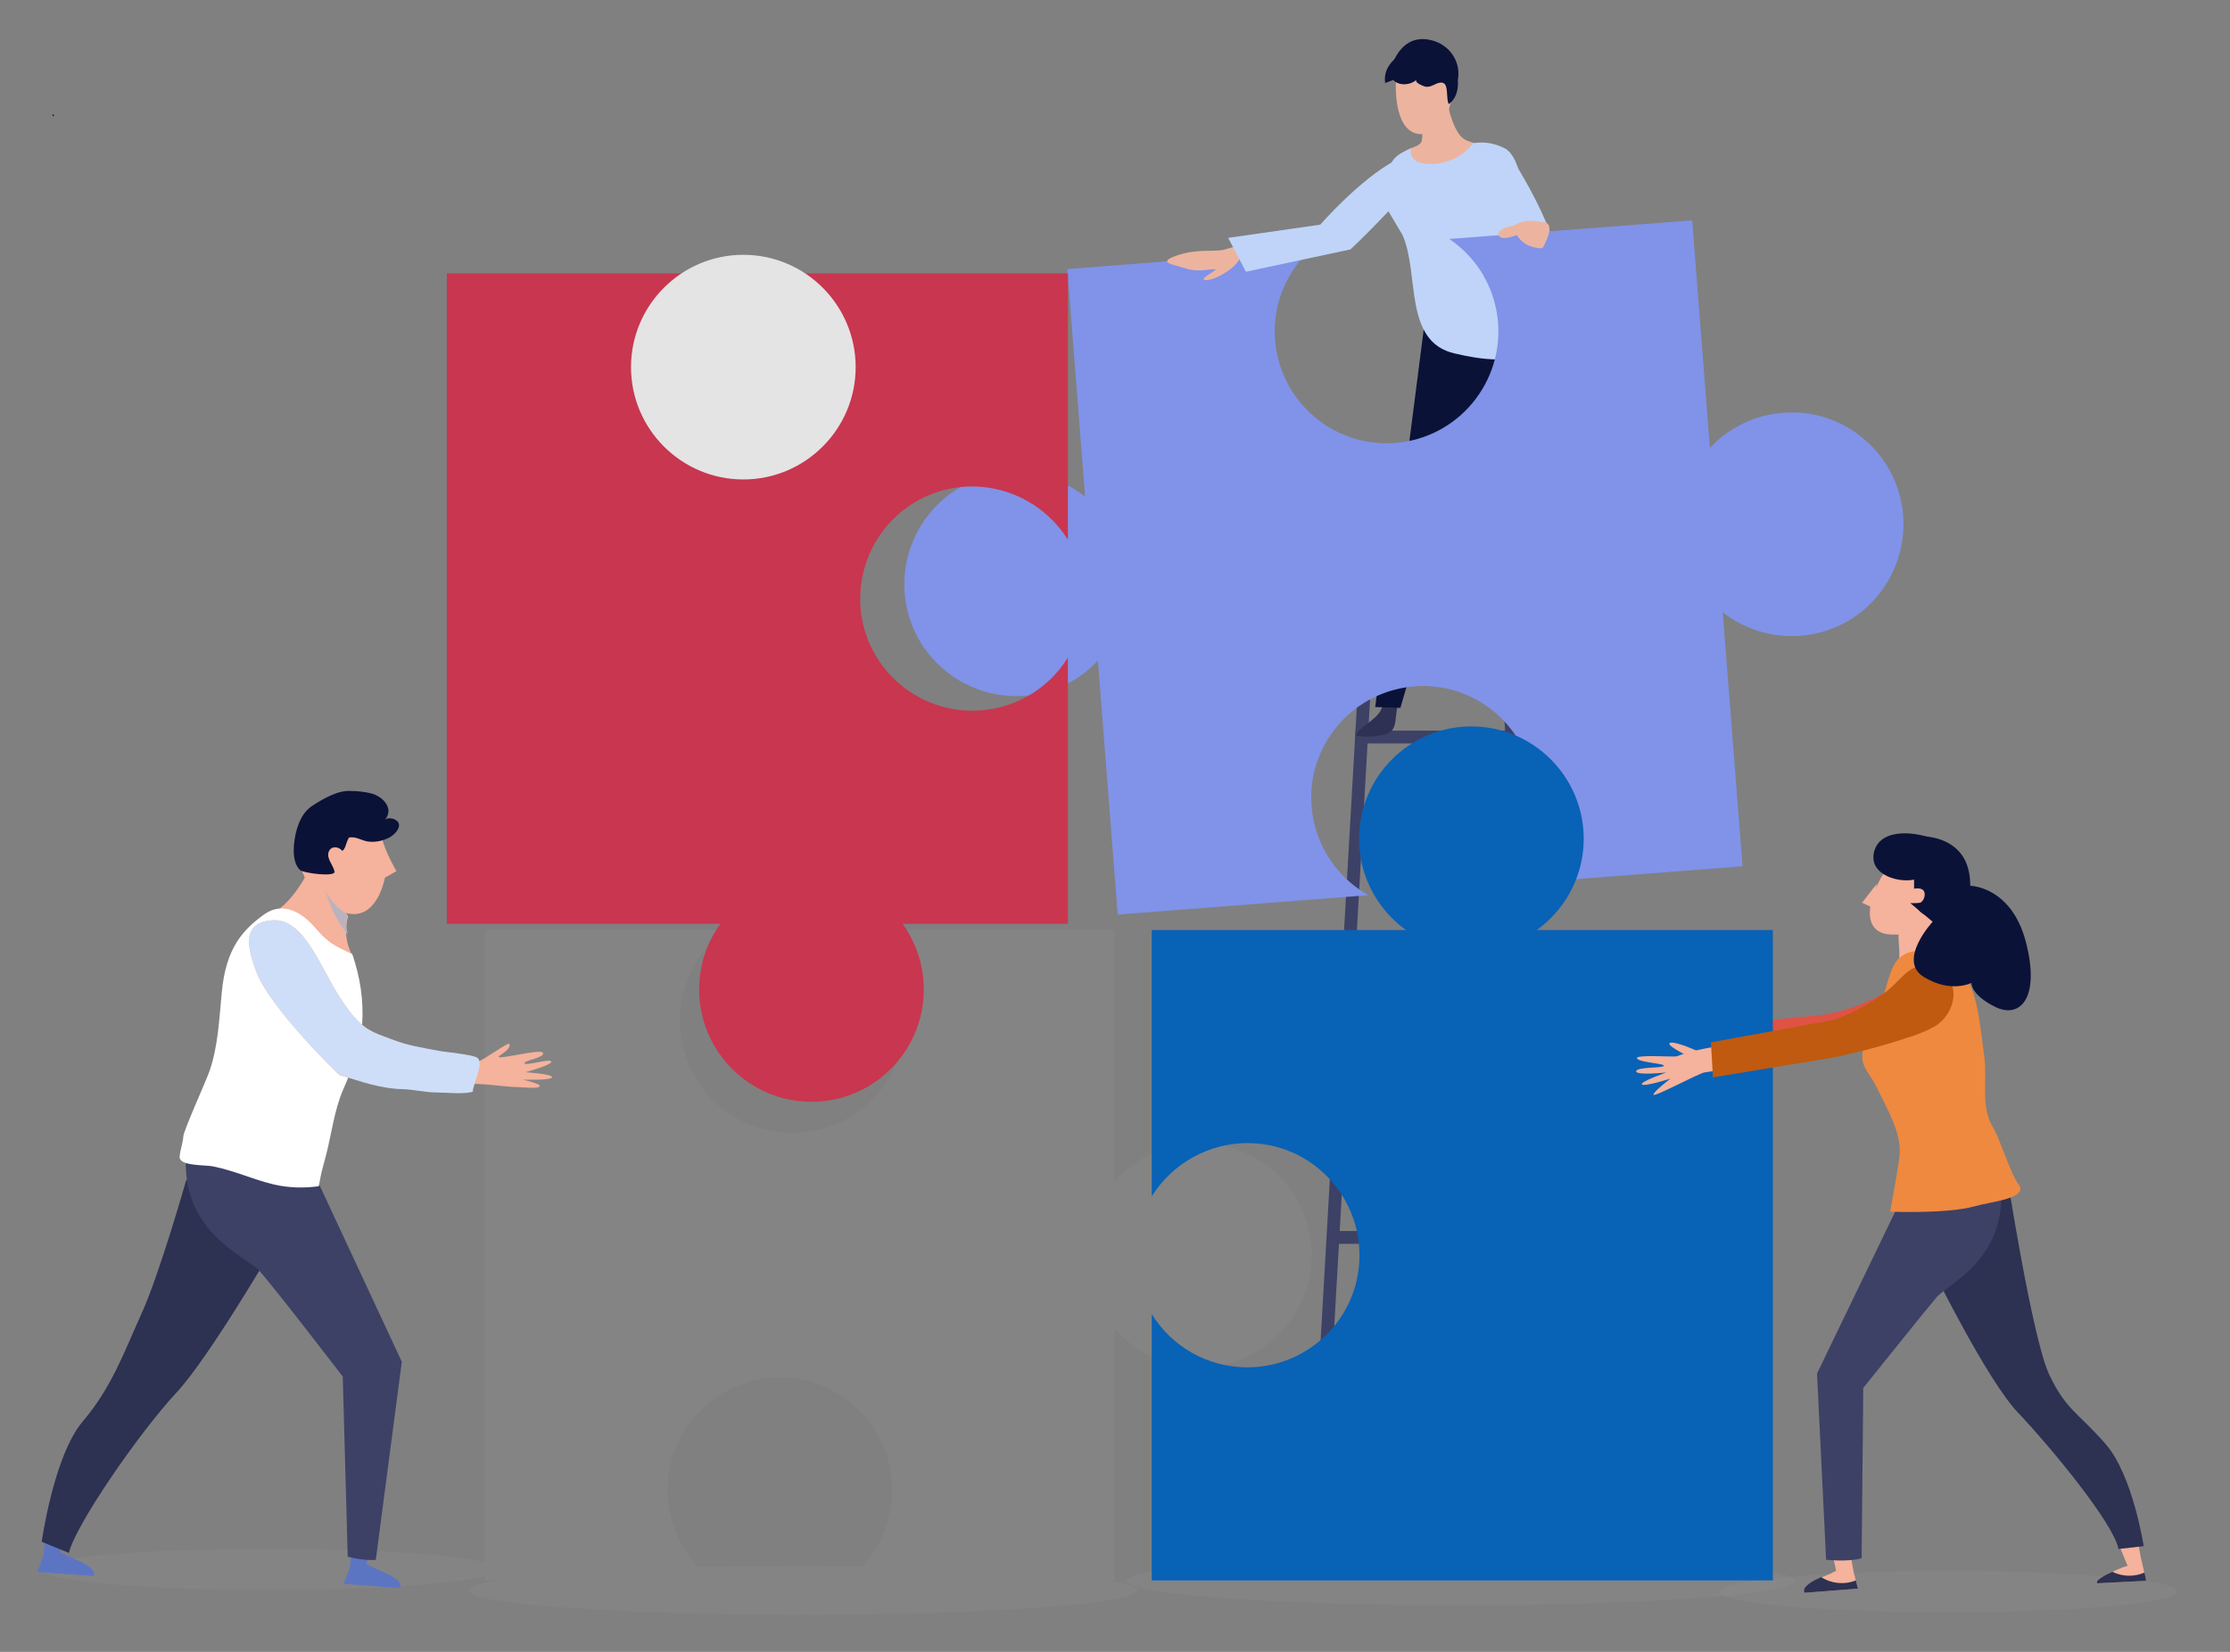 <?xml version="1.0" encoding="utf-8"?>
<!-- Generator: Adobe Illustrator 23.0.2, SVG Export Plug-In . SVG Version: 6.00 Build 0)  -->
<svg version="1.1" id="Layer_1" xmlns="http://www.w3.org/2000/svg" xmlns:xlink="http://www.w3.org/1999/xlink" x="0px" y="0px"
	 viewBox="0 0 540 400" style="enable-background:new 0 0 540 400;" xml:space="preserve">
<rect x="0" y="0" width="540" height="400" fill="#808080" stroke="none"/>
<style type="text/css">
	.st0{opacity:0.3;fill:#8D8D8D;enable-background:new    ;}
	.st1{opacity:0.3;fill:#A8BCFF;enable-background:new    ;}
	.st2{fill:#848484;}
	.st3{fill:#FFFFFF;}
	.st4{fill:#2A2B7C;}
	.st5{fill:#7AB6F6;}
	.st6{fill:#3D4166;}
	.st7{fill:#BFD4F8;}
	.st8{fill:#0B1238;}
	.st9{fill:#2E3054;}
	.st10{fill:#ECB49F;}
	.st11{fill:#8093E9;}
	.st12{fill:#5C75C3;}
	.st13{fill:#F5B29C;}
	.st14{fill:#B9B3C0;}
	.st15{fill:#2D3152;}
	.st16{fill:#CDD8E4;}
	.st17{fill:#CEDEF8;}
	.st18{fill:#DF5244;}
	.st19{fill:#0862B6;}
	.st20{fill:#C9364F;}
	.st21{fill:#E4E4E4;}
	.st22{fill:#EF893F;}
	.st23{fill:#BF5A10;}
</style>
<path id="Path_23" class="st0" d="M527.3,385.4c0,2.7-24.9,5-55.5,5s-55.5-2.2-55.5-5c0-2.7,24.9-5,55.5-5S527.3,382.6,527.3,385.4z
	"/>
<path id="Path_24" class="st0" d="M120.8,380c0,2.7-24.9,5-55.5,5s-55.5-2.2-55.5-5s24.9-5,55.5-5S120.8,377.3,120.8,380z"/>
<path id="Path_26" class="st0" d="M434.8,382.8c0,3.3-36.3,5.9-81,5.9s-81-2.6-81-5.9s36.3-5.9,81-5.9S434.8,379.6,434.8,382.8z"/>
<path id="Path_27" class="st0" d="M275.4,385.1c0,3.3-36.3,5.9-81,5.9s-81-2.6-81-5.9c0-3.3,36.3-5.9,81-5.9
	S275.4,381.9,275.4,385.1z"/>
<path id="Path_28" class="st1" d="M157.3,196c0,1.1-10.3,2.1-23,2.1s-23-0.9-23-2.1c0-1.1,10.3-2.1,23-2.1
	C147,193.9,157.3,194.8,157.3,196z"/>
<path id="Path_54" class="st2" d="M175.8,225.2c-12.1,8.8-14.8,25.8-5.9,38c8.8,12.1,25.8,14.8,38,5.9c12.1-8.8,14.8-25.8,5.9-38
	c-1.7-2.3-3.6-4.3-5.9-5.9h62v61c9.8-11.4,27-12.6,38.3-2.8c11.4,9.8,12.6,27,2.8,38.3c-9.8,11.4-27,12.6-38.3,2.8
	c-1-0.9-1.9-1.8-2.8-2.8v61h-65c12.1-8.8,14.8-25.8,5.9-38c-8.8-12.1-25.8-14.8-38-5.9c-12.1,8.8-14.8,25.8-5.9,38
	c1.7,2.3,3.6,4.3,5.9,5.9h-55.4V225.2H175.8z"/>
<g id="Group_118" transform="translate(196.584 165.916)">
	<path id="Path_55" class="st1" d="M18.5,30.6c0,1.5-7.5,2.7-16.7,2.7s-16.7-1.2-16.7-2.7S-7.4,28,1.8,28S18.5,29.2,18.5,30.6z"/>
	<path id="Path_56" class="st3" d="M4.7,29.6c0.9-9.3,2.7-19,1.8-28.4C6.2-1.4,4-12.9-0.2-10.2C-3.5-8.1-1.3-0.3-1.3,2.9
		c0.2,8.9,1.6,17.6,4.2,26.1L4.7,29.6z"/>
	<g id="Group_117" transform="translate(8.891 22.608)">
		<g id="Group_116">
			<path id="Path_57" class="st4" d="M-10.1,7.6l-0.4-0.2c-1.8-0.8-3.8-1.8-4.8-3.6c-0.6-0.9-0.8-2.1-0.3-3.2c0.3-0.6,1-0.9,1.6-0.9
				c0.5,0,1.1,0.2,1.5,0.4c-1.8-4.5-3.7-11.5-0.1-13.3c0.3-0.2,0.7-0.3,1.1-0.3c2.6,0,3.5,4.9,4.1,8.2c0.1,0.7,0.2,1.3,0.3,1.7
				c0.3,1.1,0.6,2.3,1,3.5c0.8,2.7,1.5,5.4,1.9,8.2l0.1,0.4L-10.1,7.6z M-12.3-12.5c-3.6,1.8-0.7,10,0.7,13.4l0.4,1L-12,1.2
				c-0.5-0.5-1.2-0.8-2-0.8c-0.4,0-0.9,0.2-1.1,0.6c-0.3,0.9-0.2,1.8,0.3,2.6c0.9,1.7,2.7,2.5,4.5,3.4L-10,7l5.2,0.8
				c-0.5-2.6-1.1-5.2-1.9-7.7C-7-1-7.3-2.2-7.6-3.3C-7.7-3.7-7.8-4.3-8-5c-0.5-2.7-1.4-7.7-3.5-7.7C-11.7-12.8-12-12.7-12.3-12.5
				L-12.3-12.5z"/>
		</g>
	</g>
	<path id="Path_58" class="st5" d="M3.5,31.3c-1.3-6,1.7-15.7,4-21.5c0.8-1.9,5-8.1,7.6-6.8c2.5,1.2-1,7.9-1.9,9.4
		c0.9-1,2.2-1.6,3.6-1.6c2.6,0,2,0.5,1.8,2.7c-0.4,3.3-2.9,5.1-5.2,7.1c1.7-0.6,4.4-0.5,4.3,1.9C17.7,24.9,3.5,31.3,3.5,31.3z"/>
</g>
<g id="Group_131" transform="translate(350.35 149.018)">
	<g id="Group_119" transform="translate(0 0)">
		
			<rect id="Rectangle_8" x="-143.1" y="107.8" transform="matrix(5.702130e-02 -0.998 0.998 5.702130e-02 -132.913 77.906)" class="st6" width="235.8" height="3.1"/>
	</g>
	<g id="Group_120" transform="translate(51.718 0.003)">
		
			<rect id="Rectangle_9" x="-32.9" y="-8.7" transform="matrix(0.998 -5.801833e-02 5.801833e-02 0.998 -6.39 -1.636)" class="st6" width="3.1" height="235.8"/>
	</g>
	<g id="Group_130" transform="translate(5.446 13.939)">
		<g id="Group_121" transform="translate(7.424 82.713)">
			<rect id="Rectangle_10" x="-35" y="-20.3" class="st6" width="39.6" height="3.1"/>
		</g>
		<g id="Group_122" transform="translate(7.424 55.144)">
			<rect id="Rectangle_11" x="-35" y="-16.9" class="st6" width="39.6" height="3.1"/>
		</g>
		<g id="Group_123" transform="translate(7.424 27.569)">
			<rect id="Rectangle_12" x="-35" y="-13.6" class="st6" width="39.6" height="3.1"/>
		</g>
		<g id="Group_124" transform="translate(9.539)">
			<rect id="Rectangle_13" x="-35.3" y="-10.3" class="st6" width="34.9" height="3.1"/>
		</g>
		<g id="Group_125" transform="translate(7.424 110.283)">
			<rect id="Rectangle_14" x="-35" y="-23.6" class="st6" width="39.6" height="3.1"/>
		</g>
		<g id="Group_126" transform="translate(5.239 137.855)">
			<rect id="Rectangle_15" x="-34.8" y="-27" class="st6" width="43.5" height="3.1"/>
		</g>
		<g id="Group_127" transform="translate(1.633 165.431)">
			<rect id="Rectangle_16" x="-34.3" y="-30.3" class="st6" width="47.1" height="3.1"/>
		</g>
		<g id="Group_128" transform="translate(1.968 193.003)">
			<rect id="Rectangle_17" x="-34.4" y="-33.6" class="st6" width="49.2" height="3.1"/>
		</g>
		<g id="Group_129" transform="translate(0 220.564)">
			<rect id="Rectangle_18" x="-34.1" y="-37" class="st6" width="52.7" height="3.1"/>
		</g>
	</g>
</g>
<path id="Path_59" class="st7" d="M364.6,36c0,0,14.8,21.7,12.9,32.7c0,0-8.6,1.6-15.7-10.6C361.7,58.1,354.8,40.9,364.6,36z"/>
<g id="Group_133" transform="translate(363.413)">
	<path id="Path_60" class="st8" d="M-28,20.1c-0.5-3.6,2-6,4.9-7.6c1.2-0.7,3-1.4,4.4-1c1.4,0.4,4,2.1,4.6,3.4L-28,20.1z"/>
	<g id="Group_132">
		<path id="Path_61" class="st9" d="M-28.6,170.4c-0.2,3.5-5,4.9-6.5,7.6c1.5,0.7,6.9,0.4,8.4-0.8c2.1-1.6,0.5-5.8,2.9-8.2
			L-28.6,170.4z"/>
		<path id="Path_62" class="st9" d="M5.9,169.4c0.2,2.7-0.6,5.3-0.5,8.1c3.6,0.6,6.5,1.4,10.2,1.2c-0.8-2.5-2.7-3-4.7-4.5
			c-3.2-2.4-1.6-4.1-2.8-7.6L5.9,169.4z"/>
		<path id="Path_63" class="st8" d="M-18,74.7l-12.4,96.5l6.1,0.2l18.9-64.8l9.6,66.2l5.7-0.5c0,0,0.4-43.8,0.2-57.5
			s0.4-32.5-4.6-40.6C5.5,74.3-11.1,79.3-18,74.7z"/>
		<path id="Path_64" class="st10" d="M-13.9,21.9c1,3.1,2.2,9.8,4.9,11.7c2.5,1.8,12.4,2.1,10.6,7.2c-1,2.8-4.8,5.4-7.1,6.9
			c-4.2,2.8-10,5.6-15.1,5.1c-2.7-0.2-5.2-1.9-5.4-5c-0.2-1.9,0.9-3.2,1.3-5c0.4-2.1-0.2-4.3,1.4-6c1-1.1,3.2-1.1,4-2.3
			c0.7-1.2,0.1-3.9-0.3-5.2C-20.9,25.3-16.6,20.3-13.9,21.9z"/>
		<path id="Path_65" class="st10" d="M-12.5,26.6c-0.5-1.1-0.9-2.3-1.3-3.4c-2.7-0.2-5.8,3.9-5.4,7.8c0.1,0.3,0.1,0.6,0.2,0.9
			c0.1,0.3,0.1,0.5,0.2,0.8c0,0-0.4,1.8-0.3,1.8c1.3,1.2,2.4,1.6,3.7,1.2C-13.2,34.9-12.8,29-12.5,26.6z"/>
		<path id="Path_66" class="st10" d="M-25.4,19.8c0,0-0.7,11.6,5.3,12.6c6,1,7.5-5.2,8.5-9.7c1.1-5.1,0.7-6.7-6.3-8
			C-24.7,13.7-25.4,19.8-25.4,19.8z"/>
		<path id="Path_67" class="st8" d="M-15.9,10c-8.6-2.9-10.8,6.9-10.8,6.9c0,0.3,0,0.7,0,1c0.5,3,4.5,3.1,6.3,1.4
			c-0.7,0.7,2,1.7,2.2,1.7c1.4,0.2,2.4-0.9,3.6-1c0.1,0,0.2,0,0.3,0l0.4,0.1c1.3,0.6,0.6,3.7,1.3,5.1c1.8-1.2,2.4-3.6,2.2-5.8
			C-9.6,15.3-12,11.4-15.9,10z"/>
		<path id="Path_68" class="st7" d="M-29.9,46.6c0.7-3.7,2.6-6.1,3.9-7.9c1.3-1.8,4.3-2.7,4.3-2.7s-1.3,3.8,5.1,3.7
			c3.9-0.1,7.6-1.9,9.9-5c2.7-0.5,5.4,0,7.8,1.3c3.9,2.3,4.5,11.2,4.8,19.4s-0.1,9.6,1,14.8c1,4.9,0.7,10.3,1.9,14.9
			c-6.1,3-13.6,2-19.9,0.5c-12.6-2.8-8.5-19.4-12.7-28.7L-29.9,46.6z"/>
	</g>
</g>
<g id="Group_134" transform="translate(238.958 49.863)">
	<path id="Path_72" class="st11" d="M192.8,50.1c-6.8,0.5-13.1,3.6-17.7,8.5l-4.3-55.1L112,8c12.4,8.4,15.6,25.2,7.2,37.6
		s-25.2,15.6-37.6,7.2C69.2,44.3,66,27.5,74.4,15.2c1.1-1.7,2.4-3.2,3.9-4.5l-58.8,4.6l4.3,55.1C12,61.1-5,63.1-14.2,74.9
		s-7.2,28.8,4.6,38c11.1,8.7,26.9,7.5,36.5-2.8l4.8,61.5l60.7-4.7c-13-7.3-17.7-23.8-10.4-36.8c7.3-13,23.8-17.7,36.8-10.4
		c13,7.3,17.7,23.8,10.4,36.8c-1.8,3.1-4.1,5.9-6.9,8.1l60.7-4.7l-4.8-61.5c11.8,9.2,28.8,7.2,38-4.6s7.2-28.8-4.6-38
		C206.3,51.6,199.6,49.5,192.8,50.1L192.8,50.1z"/>
</g>
<g id="Group_135" transform="translate(0 207.144)">
	<path id="Path_73" class="st12" d="M10.5,169.6L9,173.5l13.6,1c0,0,1.5-1.5-3.8-3.8s-4.3-2.1-4.3-2.1l1.9-5.7l-4.9-2.4L10.5,169.6z
		"/>
	<path id="Path_74" class="st12" d="M84.7,172.5l-1.5,3.9l13.6,1c0,0,1.5-1.5-3.8-3.8c-5.3-2.3-4.3-2.1-4.3-2.1l1.9-5.7l-4.9-2.4
		L84.7,172.5z"/>
	<path id="Path_75" class="st13" d="M82.7-13.6c4.1,0.1,8.9,5.5,9.8,9.4c0.8,3.5,3.5,8,3.5,8l-2.8,1.6c0,0-1.5,8.7-7.4,8.8
		c-3.8,0.1-9.2-3.6-11.5-7.9c-3.1-5.9-1.8-7.9-0.7-11.7c1-3.4,4.8-7.6,8.3-8.1C82.2-13.6,82.5-13.6,82.7-13.6z"/>
	<path id="Path_76" class="st13" d="M77.6,0.4c-0.1,5.1,4,10.1,6.7,14.3c-1,3.4-0.5,7,1.3,10c0.8,1.3-8.7-3.7-9.6-4.1
		c-2.3-1.1-6.3-2.1-7.9-4.2c-1.6-2.3-2.3-2.1-0.4-3.5c2.8-2.2,6.3-6.6,9.3-14.2L77.6,0.4z"/>
	<path id="Path_77" class="st14" d="M78.7,8.3c0.6,1.5,2,3.8,5.4,6c-0.3,1.6-0.3,3.2,0.1,4.8C81.6,15.9,79.8,12.2,78.7,8.3z"/>
	<path id="Path_78" class="st15" d="M66.7,94c0,0-16.1,27.7-24,36.1c-9.2,9.9-24.7,32.5-26,38.8l-6.6-2.7c0,0,2.9-20.8,9.9-29.1
		c7-8.2,10-16.7,14.2-26c4.3-9.3,10.9-32.5,10.9-32.5S76.4,72.9,66.7,94z"/>
	<path id="Path_79" class="st6" d="M73.9,72.4l23.4,50.2l-6.3,48c-2.3,0.1-4.6-0.2-6.8-0.8L83,126.2c0,0-16.8-21.9-20.2-25.6
		c-3.4-3.7-19.3-9.4-17.7-28.7C46.6,52.5,72.3,61.1,73.9,72.4z"/>
	<path id="Path_80" class="st16" d="M65.7,59.5c-1.7-7.2,9-13.5,15.7-15.2c0.1,4.7-0.3,9.4-1.2,14.1C72.9,61.3,66.4,62.8,65.7,59.5z
		"/>
	<path id="Path_81" class="st3" d="M85.3,23.9c1.9,5.5,2.8,11.2,2.4,17c-0.5,5.5-2.4,10.8-4.6,15.8c-2.1,4.8-2.8,10.6-4.1,15.7
		c-0.9,3.4-1.2,4.2-1.8,7.7c-3.6,0.5-7.3,0.4-10.8-0.4c-5.4-1.3-9.4-3.3-14.8-4.4c-1.7-0.4-8.2,0-8.1-2.3c0.1-1.7,0.8-3.3,0.9-5
		c0.1-1.5,5.6-13.6,6.3-15.7c2.1-5.9,2.4-12.9,3-19.1c1-10.9,5.2-15.2,10.1-18.8s9.6-0.3,12.6,3.2S80.8,21.8,85.3,23.9z"/>
	<path id="Path_82" class="st13" d="M62,28c-2-5.5-3.7-11.8,4-12.3c7.7-0.5,11.5,11.4,16.5,19c5,7.6,7.2,7.9,12.5,9.9
		c5.3,2.1,17.7,5.7,21,5.2c0.8-0.1,7.1-4.6,7.3-4.2s0.4,1.1-2.2,2.8c-2.5,1.7,10-1.8,10.4-0.6c0.4,1.2-4.5,1.8-4.5,2.5
		c0,0.8,6.2-1.2,6.5-0.4s-6.3,2.6-6.3,2.6s6.5,0.4,6.5,1.2s-7.1,0.6-7.1,0.6s4.5,1,4.1,1.6c-0.4,0.6-3,0.3-5.2,0.2
		c-2.2,0-5.5-0.5-8.5-0.7c-5.4-0.3-10.6,0.2-16,0.1c-6.2-0.2-12.8-0.4-18.8-2.3C82.2,53.2,65.3,37,62,28z"/>
	<path id="Path_83" class="st17" d="M62,28c-2-5.5-3.7-11.8,4-12.3c7.7-0.5,11.5,11.4,16.5,19c5,7.6,7.2,7.9,12.5,9.9
		c3.6,1.4,7.5,2,11.2,2.7c1.4,0.3,8.3,0.9,9.4,1.7c1.7,1.3-1.1,6.4-1.1,8.2c-2.1,0.7-6.5,0.2-8.7,0.2c-2.8,0-5.4-0.7-8.2-0.8
		c-5.3-0.1-10.2-1.8-15.4-3.5C82.2,53.2,65.3,37,62,28z"/>
	<path id="Path_84" class="st8" d="M84.4-4.3c1.6-0.4,3,0.6,4.5,0.9c1.9,0.3,3.8-0.1,5.5-1c1-0.6,2.7-2.1,2.1-3.5
		c-0.5-1-2.5-1.5-3.3-0.7c2.3-2.7-0.4-5.6-3.2-6.4c-1.6-0.4-3.3-0.6-4.9-0.6c-3.1-0.3-6.7,1.8-9.2,3.4c-2.2,1.3-3.3,3.5-4,5.8
		c-0.8,2.7-1.5,7.7,0.7,9.9c0.8,0.8,8.7,1.8,8.4,0.4c-0.3-1.6-2-3.1-1.4-4.8c0.6-1.5,2.4-1.3,3.3-0.2c0.8-0.5,0.9-2.1,1.5-3
		L84.4-4.3z"/>
</g>
<path id="Path_85" class="st18" d="M412.7,248.6l-1.9,6.3l30-0.2c0,0,10.1-0.6,17.6-1.9c2.5-0.3,5.1-0.9,7.5-1.8
	c5.6-2.4,8.3-9.8,2.5-13.7c-5.5-3.7-8.4,1.3-13.3,3.8c-4.2,2.2-8.7,3.8-13.3,4.6L412.7,248.6z"/>
<path id="Path_86" class="st19" d="M302,331.1c15,0,27.2-12.1,27.2-27.1c0-15-12.1-27.2-27.1-27.2c-9.4,0-18.2,4.9-23.2,12.9v-64.5
	h150.4v157.5H278.9v-64.5C283.8,326.2,292.6,331.1,302,331.1z"/>
<path id="Path_87" class="st19" d="M329.1,203.1c0,15,12.2,27.2,27.2,27.2c15,0,27.2-12.2,27.2-27.2c0-15-12.2-27.2-27.2-27.2l0,0
	C341.3,175.9,329.1,188.1,329.1,203.1z"/>
<path id="Path_88" class="st20" d="M235.5,172.1c-15,0-27.2-12.1-27.2-27.1c0-15,12.1-27.2,27.1-27.2c9.4,0,18.2,4.9,23.2,12.9V66.2
	H108.2v157.5h150.4v-64.5C253.7,167.2,244.9,172.1,235.5,172.1z"/>
<path id="Path_89" class="st21" d="M207.2,88.9c0,15-12.2,27.2-27.2,27.2c-15,0-27.2-12.2-27.2-27.2c0-15,12.2-27.2,27.2-27.2
	c0,0,0,0,0,0C195,61.7,207.2,73.9,207.2,88.9z"/>
<path id="Path_90" class="st20" d="M223.7,239.6c0,15-12.2,27.2-27.2,27.2s-27.2-12.2-27.2-27.2c0-15,12.2-27.2,27.2-27.2
	c0,0,0,0,0,0C211.5,212.4,223.7,224.6,223.7,239.6z"/>
<path id="Path_91" class="st8" d="M13.1,28c-0.1,0.1-0.2,0.1-0.3,0.1s-0.1-0.2-0.1-0.3c0,0,0,0,0,0c0.1-0.1,0.2-0.1,0.3,0
	C13.1,27.8,13.1,27.9,13.1,28z"/>
<g id="Group_137" transform="translate(440.697 218.796)">
	<g id="Group_136">
		<path id="Path_92" class="st13" d="M77.7,158.3L79,164l-11.8,0.6c0,0-1.4-0.6,3.6-2.8c5-2.2,3.8-1.2,3.8-1.2l-2.7-6.5l4.6-2.2
			L77.7,158.3z"/>
		<path id="Path_93" class="st13" d="M8.2,162l1,3.9l-12.9,1c0,0-1.4-1.4,3.6-3.5s4-1.9,4-1.9L3,157.3l3.7-3.5L8.2,162z"/>
		<path id="Path_94" class="st15" d="M27.6,89.2c0,0,12.9,26.2,20.3,34c8.7,9.2,23.3,27.1,24.4,33.1l6.1-0.7c0,0-2.6-17.1-9.2-24.7
			s-9.6-8.2-13.7-16.9S45.1,64.6,45.1,64.6S18.4,69.5,27.6,89.2z"/>
		<path id="Path_95" class="st6" d="M20.4,70.1l-21.1,43.7l2.2,45.1c0,0,5.6,0.6,8.6-0.4l0.4-41.2c0,0,14.8-18.5,17.7-21.9
			c3-3.5,16.8-9,15.7-26.8C42.9,50.6,21.9,59.7,20.4,70.1z"/>
		<path id="Path_96" class="st13" d="M29.3,15.4c0.5-0.1,7.4,3.8,7.4,3.8s-9.2-6-10-13.4S23,1.5,20,4.2c-1.8,1.6-0.5,6.6-0.8,9
			c-0.2,1.9-1.4,4.4-0.8,6.3c1.2,3.8,3.4-1.1,5.2-2.4C25.5,15.7,27.3,15.8,29.3,15.4z"/>
		<path id="Path_97" class="st22" d="M19,13.4c4-3.9,11.4-1.3,14.6,2c4.8,4.9,5.2,14.9,6.2,21.6c0.8,5.8-1,12,2.1,17.2
			c1.7,2.7,4.2,11.2,6.2,13.8c2.6,3.4-6.8,4.2-10.6,5.3c-6.8,1.9-20.5,1.3-20.5,1.3s2-10.6,2.3-13.7c0.4-5.2-2.4-10-5.7-16.7
			c-1.8-3.6-4.1-4.9-3.1-8.9c1.1-3.8,2.5-7.5,4.2-11.1c1.2-2.7,2.1-8.2,3.9-10.3C18.8,13.6,18.9,13.5,19,13.4z"/>
		<path id="Path_98" class="st13" d="M26.3,8.2c3-4.3,4.8-12,2.8-16.9c-2.1-5-5.7-5.6-10.2-2.5c-4.4,3-11,16.6-3.2,18.5
			c2,0.5,4.2-0.2,6,0.8L26.3,8.2z"/>
		<path id="Path_99" class="st8" d="M27.7-15.6C22-17.8,13.9-18,13-11.9c-0.7,5.1,6.2,6.9,9.8,6.1l0,2.2c0,0,3.1-0.7,2.5,2
			c-0.4,1.6-1.9,2-3.3,1.5c1.4,0.5,2,2.7,4.2,3c2.7,0.4,4.2-1,5.5-3.2c2.2-3.7,3.5-8.4,0.8-12C31.1-13.8,29.5-14.9,27.7-15.6z"/>
		<path id="Path_100" class="st13" d="M13.7-4.7l-3.5,4.5l3.4,1.6L13.7-4.7z"/>
		<path id="Path_101" class="st13" d="M-18.4,33.7c0.4,1.6,0.7,3.3,0.8,5c0,0.5,0,1,0,1.4c-3.5-0.1-6.9,0.2-10.4,0.8
			c-1.7,0.4-12.1,6-12.3,5.4c-0.2-0.6,4.1-3.9,4.1-3.9s-6.3,2-6.9,1.4c-0.6-0.6,5.9-2.9,5.9-2.9s-7.4,0.8-7.3-0.3
			c0.2-1.1,6.5-0.7,6.7-1.3c0.2-0.6-5.9-0.8-6.5-1.8c-0.6-1,9-0.3,9.6-0.5c1.3-0.5,2.7-1,4-1.3C-26.6,34.8-22.5,34.1-18.4,33.7z"/>
		<path id="Path_102" class="st23" d="M-26.4,33.6l0.5,8.5l29.6-4.9c0,0,9.9-2.1,17.1-4.6c2.5-0.7,4.9-1.7,7.1-2.9
			c5.1-3.2,6.6-11,0.3-13.9c-6-2.8-8.1,2.6-12.5,5.8c-3.8,2.8-8,5.1-12.4,6.6L-26.4,33.6z"/>
		<path id="Path_103" class="st15" d="M79,164l-11.8,0.6c0,0-1.3-0.6,3.6-2.8c2.4,1.2,5.3,1.3,7.8,0.2L79,164z"/>
		<path id="Path_104" class="st15" d="M-0.1,163.3l0.4-0.2c2.5,1.6,5.6,1.9,8.4,0.8l0.5,2l-12.9,1C-3.7,166.9-5.1,165.5-0.1,163.3z"
			/>
		<path id="Path_105" class="st8" d="M23.2-16.3c0,0,13.3-1.2,13.2,12c0,0,10,0.1,13.5,13.7S48.4,28,42.4,25s-5.7-5.8-5.7-5.8
			s-4.9,2.6-11.5-1.4s2.1-13.4,2.1-13.4l-5.4-4.5c0,0,11.4,0.5,5.1-6S23.2-16.3,23.2-16.3z"/>
	</g>
	<path id="Path_106" class="st13" d="M-32.4,36.7c0,0-5.3-2.6-3.8-3c1.5-0.3,6.5,2,6.5,2L-32.4,36.7z"/>
</g>
<path id="Path_107" class="st10" d="M297.3,60.2c-2.9,1.1-6.7-0.2-12.1,1.6s-1.1,2.2,1.9,3.2c3.1,1,5.5,0.1,7.3,0.2
	c-0.2,0.5-3.4,2.1-2.9,2.5c1.6,1.1,11.4-4.4,8.2-7.1C299.8,60.5,300.3,59.2,297.3,60.2z"/>
<path id="Path_108" class="st7" d="M327,60.4c0,0,3.1-2.8,9-9c5.8-6.2,10.4-17.1,1.8-12.5c-8.5,4.5-18.1,15.5-18.1,15.5l-22.3,3.2
	l4.3,8.2L327,60.4L327,60.4z"/>
<g id="Group_138" transform="translate(402.618 50.012)">
	<path id="Path_109" class="st10" d="M-36.2,4.6c0,0,0.8,5.5,7.1,5.5c0,0,3.5-5.9,0.4-6.3S-33,3-36.2,4.6z"/>
	<path id="Path_110" class="st10" d="M-36.2,4.6c0,0-4.3,0.8-3.5,2.4s5.1-0.4,5.1-0.4L-36.2,4.6z"/>
</g>
</svg>
